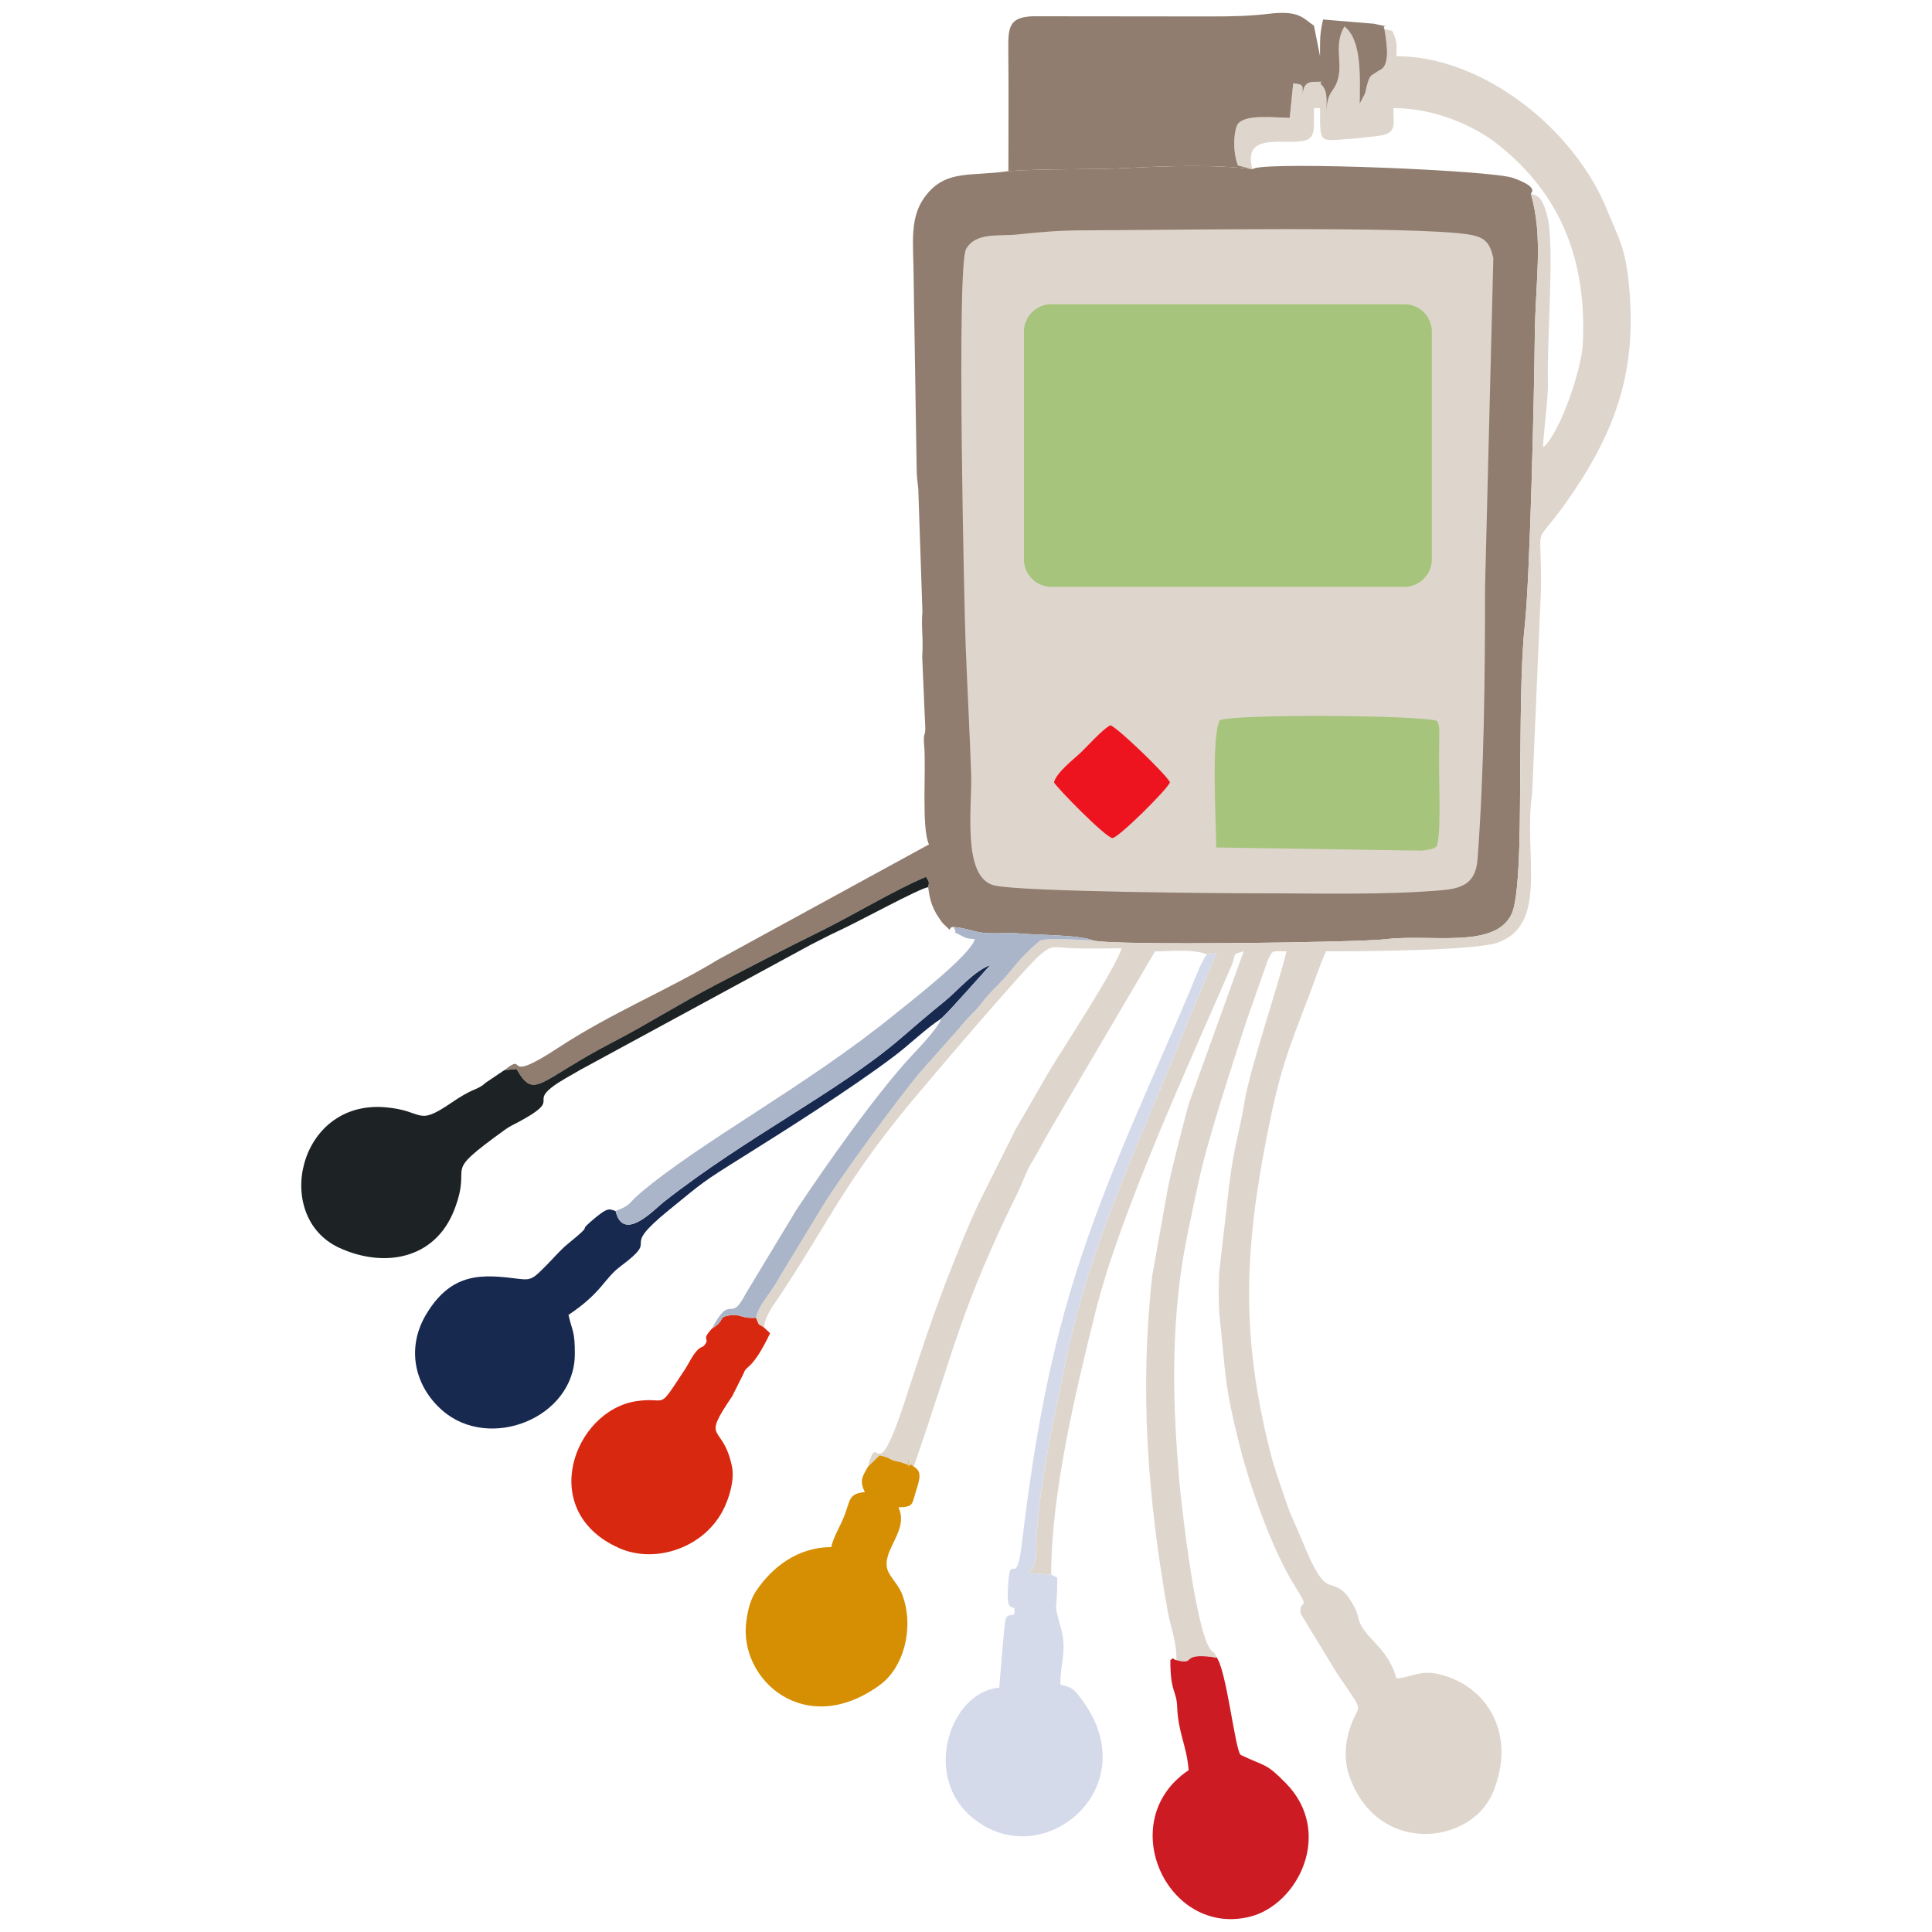<?xml version="1.0" encoding="UTF-8"?>
<!DOCTYPE svg PUBLIC "-//W3C//DTD SVG 1.1//EN" "http://www.w3.org/Graphics/SVG/1.1/DTD/svg11.dtd">
<!-- Creator: CorelDRAW 2020 (64-Bit) -->
<svg xmlns="http://www.w3.org/2000/svg" xml:space="preserve" width="39.687mm" height="39.687mm" version="1.1" shape-rendering="geometricPrecision" text-rendering="geometricPrecision" image-rendering="optimizeQuality" fill-rule="evenodd" clip-rule="evenodd"
viewBox="0 0 3968.74 3968.74"
 xmlns:xlink="http://www.w3.org/1999/xlink"
 xmlns:xodm="http://www.corel.com/coreldraw/odm/2003">
 <g id="Слой_x0020_1">
  <g id="_2704829737840">
   <path fill="#907D6F" d="M2071.49 351.49c-75.26,11.12 -123.92,-2.72 -164.96,44.53 -41.35,47.65 -29.59,100.82 -29.59,183.81l6.16 389.4c0.76,22.13 3.64,28.99 3.52,43.09l8.23 244.39c-2.87,32.74 2.18,49.6 -0.43,92.97l5.86 135.71c2.37,31.03 -4.69,14.6 -1.86,45.67 4.44,48.62 -6.04,170.32 9.89,203.55l-434.25 237.27c-99.97,60.88 -218.23,108.71 -327.69,180.67 -119.25,78.42 -60.14,6.01 -110.43,45.82l25.05 -2.31c37.89,64.94 43.25,24.69 199.77,-56.29 68.01,-35.18 134.75,-77.74 209.53,-116.81 70.48,-36.82 145.72,-75.79 215.61,-110.24 66.94,-33 151.54,-84.36 216.15,-111.49 9.17,13.9 5.34,11.6 4.67,21.24 2.91,23.66 6.85,36.97 16.43,54.27 1.15,2.1 11.24,17.44 12.81,18.96 25.22,24.58 7.96,9.29 22.56,8.39 28.45,2.71 41.57,10.52 63.73,12.38 24.19,2.02 49.82,-1.07 74.91,1.23 37.83,3.44 122.08,2.61 148.61,14.31 41.91,10.87 546.68,3.99 600.7,-2.67 92.63,-11.41 225.88,21.3 259.18,-52.92 18.77,-41.89 16.37,-227.42 17.22,-292.68 0.97,-76.71 0.54,-220.43 9.22,-297.19 10.76,-95.06 19.57,-480.75 20.65,-593.75 1.12,-116.74 18.19,-203.43 -8.01,-294.99 -0.04,-1.55 18.44,-12.78 -36.71,-32.31 -43.77,-15.5 -484.49,-33.59 -530.89,-19.83 -1.16,0.36 -3.23,1.08 -4.71,1.91 -75.01,-10.16 -179.01,-6.46 -256.17,-2.51 -79.02,4.06 -165.58,0.83 -244.76,6.42z"/>
   <path fill="#DED6CC" d="M2228.39 473.16c-51.2,0.06 -87.59,3.11 -138.11,8.45 -39.36,4.17 -86.07,-5.04 -105.77,30.01 -20.03,35.69 -3.41,748.29 -0.81,815.05 3.4,87.39 8.43,180.54 11.28,264.47 2.21,64.52 -19.69,211.73 47.6,227.74 56.36,13.41 484.73,16.23 537.27,16.17 123.8,-0.09 264.29,4.03 383.27,-6.44 43.1,-3.79 68.51,-16.32 72.05,-63.34 13.61,-180.72 15.41,-375.79 15.41,-557.85l17.06 -677.46c-7.29,-30.48 -15.85,-42.63 -50.21,-48.21 -110.55,-17.9 -640.99,-8.77 -789.04,-8.59z"/>
   <path fill="#DED6CC" d="M2881.11 1307.74l123.81 -0.76c34.71,-46.89 26.37,-726.77 16.79,-751.73 -58.73,-24.78 -450.65,0.29 -482.45,-11.36 -21.04,-7.72 -16.04,-28.39 -65.73,-30.82l-213.75 -0.09c-272.12,-1.63 -253.03,-43.03 -247.43,223.82 3.26,156.3 6.1,314.09 9.56,470.64 2.44,109.47 -10.23,95.35 137.44,96.65l721.76 3.65z"/>
   <path fill="#DED6CC" d="M2572.42 347.58c-13.38,-54.42 20.5,-57.23 70.32,-56.35 62.55,1.14 56.36,-9.62 56.36,-69.15l12.55 0c0,76.96 -3.2,67.07 68.78,62.69 7.91,-0.49 55.3,-5.63 61.69,-7.53 26.26,-7.78 20.16,-21.44 20.16,-55.16 85.28,0 166.25,36.34 214.35,74.37 131.54,103.99 182.85,240.88 174.84,408.96 -2.75,57.49 -50.02,190.13 -81.67,213.32 0.72,-32.2 10.77,-100.29 9.92,-131.01 -2.4,-85.5 14.1,-283.37 -0.93,-342.37 -11.86,-46.57 -22.49,-42.45 -34.06,-47.54 26.2,91.56 9.13,178.25 8.01,294.99 -1.08,113 -9.89,498.69 -20.65,593.75 -8.68,76.76 -8.25,220.48 -9.22,297.19 -0.85,65.26 1.55,250.79 -17.22,292.68 -33.3,74.22 -166.55,41.51 -259.18,52.92 -54.02,6.66 -558.79,13.54 -600.7,2.67 -17.92,-0.47 -100.46,-6.88 -109.97,0.97 -46.24,38.54 -56.62,61.05 -81.4,85.81 -20.03,20.01 -26.57,27.22 -42,46.76 -13.9,17.58 -23.66,23.2 -38.64,42.96l-79.43 89.36c-38.09,43.46 -170.8,223.41 -204.57,280.13l-87.84 144.5c-23.39,42.24 -42.08,55.36 -49.17,84.43 8.54,18.92 1.97,10.42 16.66,20.02 1.95,-24.51 20.27,-46.73 31.39,-63.49 103.94,-156.7 130.06,-228.72 268.4,-396.84 29.38,-35.7 236.98,-279.83 266.71,-304.6 27.7,-23.06 27.76,-15.46 66.92,-14.07 32.83,1.15 67.81,0.05 100.88,0.05 -8.27,35.48 -125.13,213.61 -146.34,249.06l-71.31 123.23c-23.56,47.18 -43.19,86.85 -66.87,133.96 -22.85,45.48 -39.39,87.03 -58.9,135.66 -45.48,113.31 -67.99,186.68 -104.54,297.13 -59.66,180.31 -50.46,42.22 -72.95,126.16l23.92 -23.37c23.98,4.42 18.62,8.79 35.66,12.04 26.37,5 26.08,16.21 23.52,-6.97 1.21,36.44 -2.15,3.27 11.04,17.85 82.52,-236.74 95.73,-323.52 213.49,-562.58 11.11,-22.59 16.28,-41.69 30.01,-64.11 13.65,-22.23 22.44,-40.88 36.24,-64.18l216.06 -367.62c34.57,0 76.5,-5.41 106.71,6.25l19.31 -2.93 -61.65 148.6c-87.67,221.13 -196.95,443.62 -246.13,682.73 -23.52,114.34 -52.35,238.46 -61.28,358.25 -2.8,37.31 5.47,68.43 -18.72,84.06l48.37 3.34c0,-167.7 50.77,-377.35 90.36,-537.25 50.42,-203.8 191.98,-510.14 279.5,-712.09 11.53,-26.59 -0.69,-23.95 25.54,-30.96l-113.01 313.76c-14.51,54.85 -30.97,117.66 -42.39,171l-32.38 181.01c-26.21,236.89 -9.57,455.91 31.6,689.14 6.1,34.49 18.11,58.82 18.11,101.11 41.58,11.01 6.69,-14.75 73.11,-6.46 10.87,1.35 0.24,3.64 8.95,0.21 -5.59,-13.91 -3.28,-4.94 -11.17,-14.38 -31.66,-37.92 -61.09,-300.89 -65.16,-349.08 -11.96,-141.88 -16.56,-274.62 2.39,-419.19 8.21,-62.66 22.9,-124.79 35.3,-184.36 20.09,-96.64 70.52,-245.85 100.19,-339.14l44.04 -125.42c11.06,-22 7.6,-18.2 38.28,-18.2 -15.76,67.67 -74.32,237.71 -86.13,309.27 -11.17,67.7 -20.72,85.03 -31.3,169.53l-20.66 180.17c-1.26,23.68 -1.63,70.4 0.94,93.25 12.72,113.4 7.99,131.98 40.43,260.81 23.06,91.58 69.07,219.07 112.91,288.87 35.99,57.29 10.03,25.21 12.67,58.03l75.32 123.74c50.99,75.79 47.86,62.7 34.51,91.4 -17.44,37.4 -23.25,81.38 -8.76,121.3 58.81,162.1 249.06,138.29 293.69,32.67 50.68,-119.91 -10.83,-222.58 -113.38,-244.78 -36.13,-7.81 -52.77,6.83 -84.31,9.44 -17.83,-66.85 -70.11,-84.34 -78.13,-124.51 -4.04,-20.18 -21.46,-46.59 -31.31,-54.73 -31.84,-26.31 -36.57,13.52 -84.22,-104.05 -13.1,-32.33 -22.58,-47.9 -34.65,-84.59 -11.32,-34.39 -21.35,-59.87 -30.34,-95.19 -60.03,-236.05 -54.91,-411.95 -6.54,-655.66 26.28,-132.44 42.45,-171.1 85.86,-284.42 11.77,-30.71 22.2,-63.87 35,-90.55 75.68,0 306.3,-1.44 352.4,-17.88 106.02,-37.83 52.36,-183.72 70.73,-305.82l18.11 -417.79c2.34,-163.09 -22.22,-69.44 68.44,-204.86 93.11,-139.1 130.04,-262.54 111.2,-433.91 -7.53,-68.4 -22.94,-91.06 -44.37,-143.92 -66.74,-164.68 -254.07,-314.68 -432.18,-314.68 0,-11.41 1.95,-24.71 -1.91,-35.3 -9.26,-25.33 -2.74,-12.68 -22.92,-21.19 3.14,16.49 6.55,42.41 5.4,55.73 -2.48,28.34 -14.06,28.14 -19.1,31.89 -13.79,10.29 -14.85,5.18 -21.06,25.58 -2.75,9 -2.46,13.01 -5.34,20.86l-10.55 20.13c0.65,-56.55 4.39,-130.68 -31.2,-158.71 -21.8,35.74 -4.69,71.46 -12.56,104.67 -8.41,35.55 -23.85,21.1 -25.13,80.93 0,-24.84 5.31,-52.96 -9.91,-66.1 -7.76,-6.69 14.75,-6.08 -15.61,-5.72 -21.93,0.27 -20.9,18.07 -23.1,26.07 2.29,-23.47 -2.56,-20.18 -18.99,-23.18l-7.24 71c-36.22,-0.54 -90.17,-7.47 -106.14,12.28 -7.06,8.73 -13.12,50.66 -0.24,85.5l29.48 7.74z"/>
   <path fill="#907D6F" d="M2071.49 351.49c79.18,-5.59 165.74,-2.36 244.76,-6.42 77.16,-3.95 181.16,-7.65 256.17,2.51l-29.48 -7.74c-12.88,-34.84 -6.82,-76.77 0.24,-85.5 15.97,-19.75 69.92,-12.82 106.14,-12.28l7.24 -71c16.43,3 21.28,-0.29 18.99,23.18 2.2,-8 1.17,-25.8 23.1,-26.07 30.36,-0.36 7.85,-0.97 15.61,5.72 15.22,13.14 9.91,41.26 9.91,66.1 1.28,-59.83 16.72,-45.38 25.13,-80.93 7.87,-33.21 -9.24,-68.93 12.56,-104.67 35.59,28.03 31.85,102.16 31.2,158.71l10.55 -20.13c2.88,-7.85 2.59,-11.86 5.34,-20.86 6.21,-20.4 7.27,-15.29 21.06,-25.58 5.04,-3.75 16.62,-3.55 19.1,-31.89 1.15,-13.32 -2.26,-39.24 -5.4,-55.73 -6.28,-10.18 21.42,-0.24 -21.08,-10.13l-104.7 -8.7c-6.73,28.95 -6.28,38.86 -6.28,75.32l-12.55 -62.76c-23.35,-15.65 -30.05,-31.82 -93.13,-24.27 -38.5,4.58 -73.04,5.43 -120.26,5.43l-364.39 -0.38c-50.68,1.97 -50.5,24.15 -49.99,75.54 0.78,80.75 0.16,161.75 0.16,242.53z"/>
   <path fill="#D5DAEB" d="M2159.35 3234.56l-48.37 -3.34c24.19,-15.63 15.92,-46.75 18.72,-84.06 8.93,-119.79 37.76,-243.91 61.28,-358.25 49.18,-239.11 158.46,-461.6 246.13,-682.73l61.65 -148.6 -19.31 2.93c-9.19,8.21 -25.94,52.67 -32.29,68.17 -78.35,185.99 -161.1,358.16 -225.84,552.4 -66.23,198.72 -97.54,384.17 -122.66,592.8 -11.52,95.6 -23.38,5.79 -28.09,85.85 -2.62,44.75 4.71,40.34 13.48,43.88l0 12.56c-20.3,5.42 -17.54,-5.99 -24.22,63.64l-7.16 86.98c-99,8.25 -156.65,175.69 -61.12,261.96 143.08,129.25 368.11,-53.75 230.85,-237.13 -14.48,-19.31 -17.04,-24.78 -44.2,-31.09 0,-45.76 13.8,-69.06 1.48,-114.76 -16.77,-62.28 -7.76,-24.2 -7.76,-104.92l-12.57 -6.29z"/>
   <path fill="#A6C47C" d="M2498.29 1740.85l420.79 6.52c37.04,-2.96 32.92,-12.67 32.94,-12.6 0.29,0.83 1.39,-4.31 1.73,-6.1 6.57,-34.67 1.27,-143.9 2.55,-187.38l0.36 -44.11c-2.33,-13.41 -0.22,-7.2 -5.04,-16.44 -35.9,-11.74 -410.1,-14.64 -446.2,-1.21 -17.58,37.43 -7.13,208.26 -7.13,261.32z"/>
   <path fill="#17294F" d="M1264.6 2487.73c-13.43,-3.93 -14.69,-9.96 -50.5,21.23 -29.56,25.74 10.22,-0.83 -47.81,46.36 -15.02,12.22 -29.58,29.59 -43.91,43.95 -26.19,26.23 -30.07,31.08 -55.61,27.87 -73.69,-9.26 -137.39,-15.81 -190.41,71.29 -43.36,71.19 -24.21,149.56 32.36,198.96 96.85,84.55 270.75,15.48 272.08,-114.49 0.49,-47.77 -5.07,-47.56 -13.05,-81.78 69.76,-46.73 72.4,-74.03 107.14,-99.97 87.09,-65.01 -9.26,-27.07 98.53,-114.86 72.97,-59.44 66.74,-56.17 153.29,-110.3 92.3,-57.74 222.41,-140.26 309.05,-205.59 36.4,-27.44 61.43,-53.81 97.66,-78.06 12.89,-10.58 91.47,-99.49 100.8,-109.85 -34.35,12.49 -66.74,52.87 -96.42,76.6 -30.05,24.06 -58.6,49.04 -88.38,74.54 -128.38,109.92 -316.56,202.04 -486.42,335.82 -19.13,15.07 -82.79,84.11 -98.4,18.28z"/>
   <path fill="#1D2324" d="M1035.94 2198.37l-37.88 25.54c-1.45,1.14 -5.36,4.62 -6.9,5.65 -15.88,10.87 -21.2,6.55 -64.38,36.05 -72.77,49.67 -53.98,15.59 -135.92,8.89 -179.17,-14.62 -231.46,225.45 -94,288.73 90.98,41.89 196.46,24.73 236.29,-77.88 40.18,-103.46 -33.17,-65.54 104.76,-165.11 9.31,-6.71 18.19,-10.56 28.07,-15.87 86.11,-46.33 25.99,-38.35 67.37,-70.69 16.82,-13.14 39.84,-24.69 58.32,-35.83l471.88 -256.13c19.48,-9.75 37.17,-19.47 58.55,-29.31 43.52,-19.98 167.98,-88.39 184.62,-89.94 0.67,-9.64 4.5,-7.34 -4.67,-21.24 -64.61,27.13 -149.21,78.49 -216.15,111.49 -69.89,34.45 -145.13,73.42 -215.61,110.24 -74.78,39.07 -141.52,81.63 -209.53,116.81 -156.52,80.98 -161.88,121.23 -199.77,56.29l-25.05 2.31z"/>
   <path fill="#D68F03" d="M1782.8 3013.2c-12.38,21.03 -17.05,29.46 -6.28,51.93 -33.19,2.76 -29.8,16.52 -41.28,46.59 -10.05,26.38 -22.22,42.59 -27.76,66.38 -67.75,0 -121.03,40.34 -154.37,90.39 -12.36,18.53 -16.96,39.81 -19.98,61.78 -16.49,120.2 121.38,243.6 275.03,130.49 47.74,-35.14 70.61,-115.84 45.63,-184.21 -7.71,-21.08 -25.83,-37.03 -30.6,-51.71 -13.06,-40.28 45.16,-80.82 22.37,-128.34 32.02,-0.7 27.74,-7.31 36.06,-33.34 8.37,-26.22 12.36,-40.93 -4.68,-50.41 -13.19,-14.58 -9.83,18.59 -11.04,-17.85 2.56,23.18 2.85,11.97 -23.52,6.97 -17.04,-3.25 -11.68,-7.62 -35.66,-12.04l-23.92 23.37z"/>
   <path fill="#CD1B24" d="M2416.68 3410.28c-9.52,-1.52 -3.38,-7.64 -12.55,0.03 0,67.87 12.8,61.26 14.04,96.08 1.92,53.49 19.3,78.01 23.61,129.86 -154.53,103.47 -44.72,342.75 125.1,301.25 100.06,-24.45 173.79,-173.75 74.3,-274.72 -41.72,-42.36 -40.55,-32.88 -92.71,-57.92 -11.7,-11.71 -28.99,-175.36 -49.73,-200.83 -8.71,3.43 1.92,1.14 -8.95,-0.21 -66.42,-8.29 -31.53,17.47 -73.11,6.46z"/>
   <path fill="#D92810" d="M1462.72 2728.88c-21.06,22.8 -7.97,20.6 -11.8,28.34 -8,16.15 -9.38,2.2 -25.74,25.45 -5.7,8.12 -12.63,22.02 -18.88,31.47 -58.04,87.99 -32.52,54.22 -99.03,64.15 -128.38,19.19 -205.79,226.69 -35,301.97 75.43,33.27 177.42,-1.75 215.76,-83.54 9.37,-19.98 21.48,-55.95 15.56,-84.47 -18.88,-90.75 -65.27,-47.34 0.59,-144.16l23.34 -46.67c6.23,-18.86 17.02,-4.64 54.45,-82.65l-12.56 -11.82c-14.69,-9.6 -8.12,-1.1 -16.66,-20.02 -28.33,2.3 -31.22,-7.9 -51.85,-5.19 -28.54,3.77 -9.44,10.61 -38.18,27.14z"/>
   <path fill="#ABB5C9" d="M1264.6 2487.73c15.61,65.83 79.27,-3.21 98.4,-18.28 169.86,-133.78 358.04,-225.9 486.42,-335.82 29.78,-25.5 58.33,-50.48 88.38,-74.54 29.68,-23.73 62.07,-64.11 96.42,-76.6l-81.96 90.99 -18.84 18.86c-4.69,17.59 -45.81,60.37 -61.17,76.9 -73.69,79.27 -176.05,225.56 -236.31,315.98l-103.98 172.17c-33.23,64.69 -29.24,-4.67 -69.24,71.49 28.74,-16.53 9.64,-23.37 38.18,-27.14 20.63,-2.71 23.52,7.49 51.85,5.19 7.09,-29.07 25.78,-42.19 49.17,-84.43l87.84 -144.5c33.77,-56.72 166.48,-236.67 204.57,-280.13l79.43 -89.36c14.98,-19.76 24.74,-25.38 38.64,-42.96 15.43,-19.54 21.97,-26.75 42,-46.76 24.78,-24.76 35.16,-47.27 81.4,-85.81 9.51,-7.85 92.05,-1.44 109.97,-0.97 -26.53,-11.7 -110.78,-10.87 -148.61,-14.31 -25.09,-2.3 -50.72,0.79 -74.91,-1.23 -22.16,-1.86 -35.28,-9.67 -63.73,-12.38 13.02,20.7 -12.05,2.58 18.59,19.27 8.52,4.64 11.2,4.62 25.35,5.82 -8.83,33.04 -132.46,128.36 -165.13,154.95 -180.53,146.91 -398.83,261.58 -523.35,367.83 -24.96,21.3 -15.46,22.34 -49.38,35.77z"/>
   <path fill="#EE141F" d="M2165.04 1606.96c7.33,13.12 107.31,114.5 120.04,114.55 12.2,0.06 112.88,-99.69 118.35,-114.55 -7.21,-15.36 -106.76,-111.71 -122.44,-117.19 -15.7,8.03 -44.21,39.93 -58.86,54.22 -15.84,15.45 -50.95,41.47 -57.09,62.97z"/>
   <path fill="#A6C47C" d="M2159.88 624.9l724.96 0c31.19,0 56.5,25.3 56.5,56.49l0 467.63c0,31.19 -25.31,56.49 -56.5,56.49l-724.96 0c-31.19,0 -56.5,-25.3 -56.5,-56.49l0 -467.63c0,-31.19 25.31,-56.49 56.5,-56.49z"/>
  </g>
 </g>
</svg>
